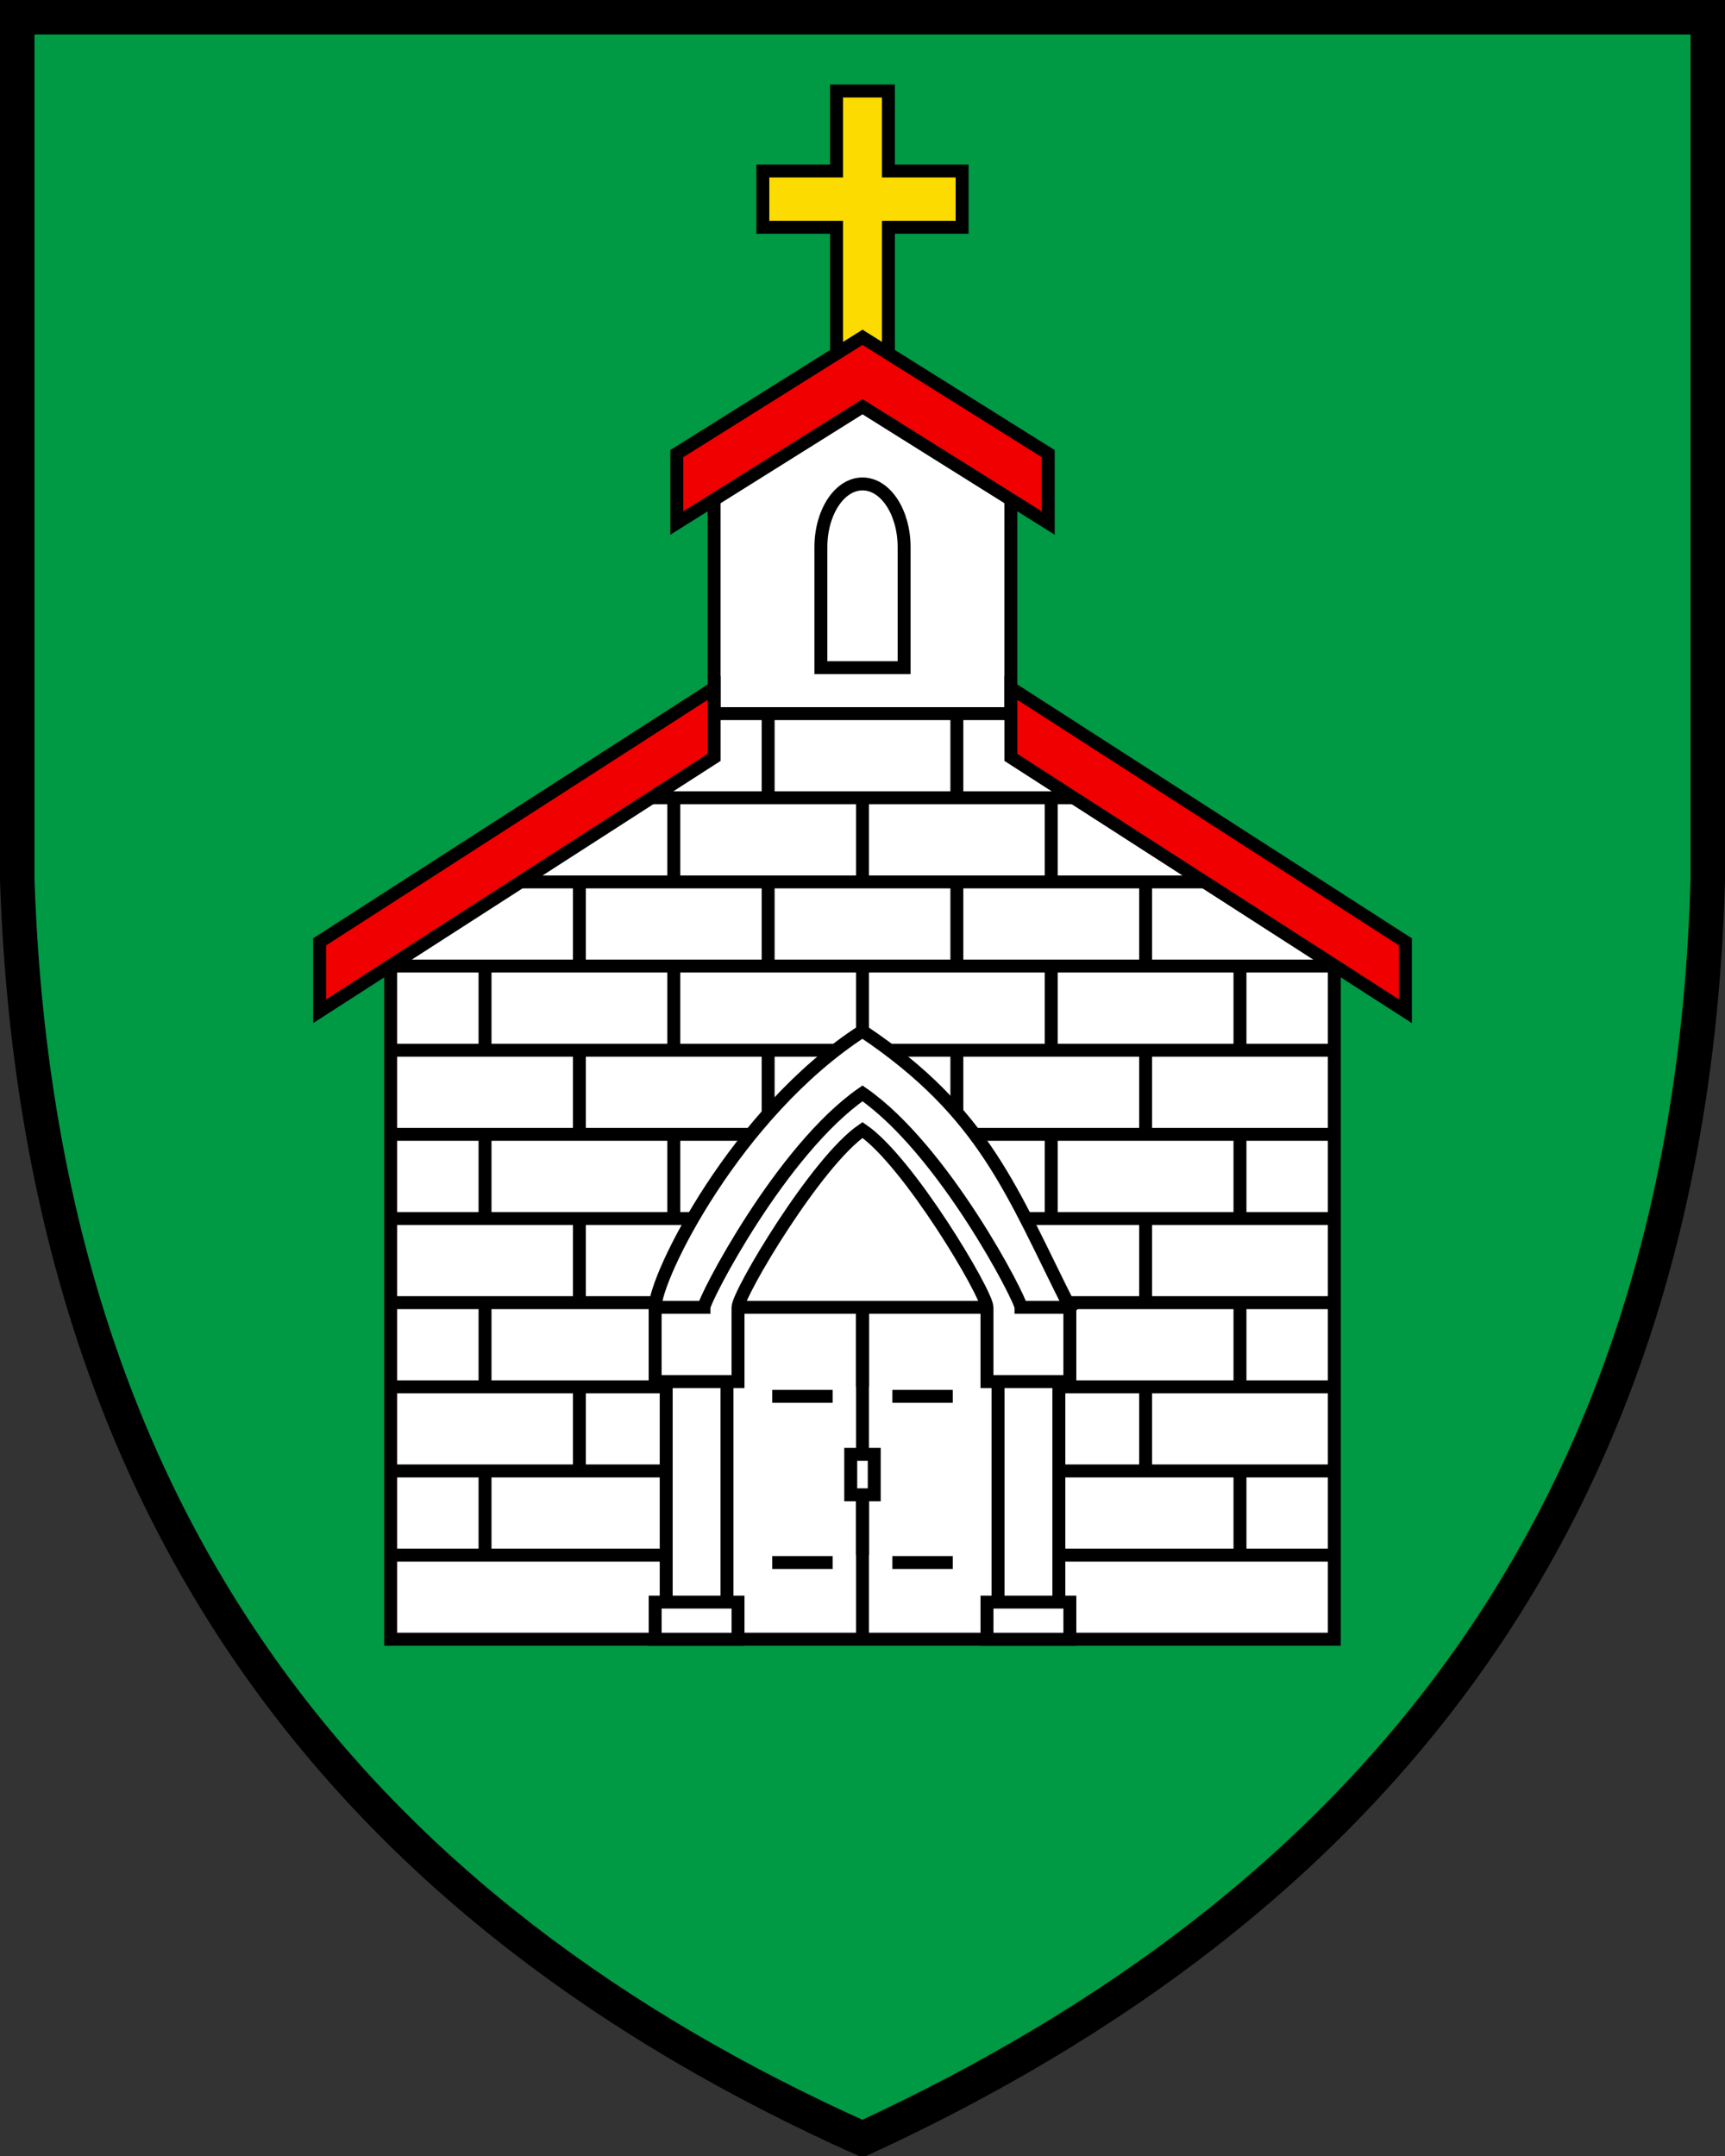 <?xml version="1.0" encoding="UTF-8"?>
<!DOCTYPE svg PUBLIC "-//W3C//DTD SVG 1.1//EN" "http://www.w3.org/Graphics/SVG/1.1/DTD/svg11.dtd">
<svg width="400" height="500" xmlns="http://www.w3.org/2000/svg">
 <rect width="100%" height="100%" fill="#333333" stroke="none"/>
 <g stroke="#000">
  <path d="M396 4H4v200c5 150 80 240 196 292 117-54 192-144 196-292z" fill="#094" stroke-width="8"/>
  <g stroke-width="3">
   <path d="m90.587 216.95v163.2h218.82v-163.2l-75.009-50.773v-54.626l-34.4-22.076-34.406 22.076v54.626z" fill="#fff"/>
   <path d="M134.35 341.05v-19.52m131.3 19.52v-19.52m-131.3-19.51V282.5m131.3 19.52V282.5m-87.53-19.51v-19.52m-43.77 19.52v-19.52m87.53 19.52v-19.52m43.77 19.52v-19.52M112.47 360.65v-19.52M200 360.65v-19.52m87.53 19.52v-19.52m-175.06-19.51V302.1M200 321.62V302.1m87.53 19.52V302.1m-131.29-19.51v-19.52m-43.77 19.52v-19.52m131.29 19.52v-19.52m43.77 19.52v-19.52m-131.29-19.51v-19.52m-43.77 19.52v-19.52M200 243.56v-19.52m43.76 19.52v-19.52m43.77 19.52v-19.52m-109.41 0v-19.51m-43.77 19.51v-19.51m87.53 19.51v-19.51m43.77 19.51v-19.51m-109.41-.09v-19.51M200 204.44v-19.51m43.76 19.51v-19.51m-65.64 0v-19.51m43.76 19.51v-19.51m-56.28.08h68.8m-83.36 19.51h97.92m-128.24 19.52h158.56M90.59 224.04h218.82M90.59 243.56h218.82m-120.03 19.51H90.59m218.82 0h-98.79m-36.08 19.52H90.59m218.82 0h-83.95m-63.93 19.51H90.59m218.82 0h-70.94m-76.94 19.52H90.59m218.82 0h-70.94m0 19.51h70.94m-218.82 0h70.94m0 19.52H90.59m218.82 0h-70.94M200 112.23c-5.33 0-9.65 6.569-9.65 14.671v27.944h19.3v-27.944c0-8.103-4.32-14.671-9.65-14.671z" fill="none"/>
   <g fill="#fff">
    <path d="M200 380.16v-77.07m-28.87.09h57.74M200 239.11c-29.392 19.042-48.083 56.952-48.083 64.064l3.186 2.635h10.652l7.677-15.356 13.316-19.721L200 258.152l13.252 12.58 13.316 19.72 7.676 15.357h10.653l3.185-2.635C234.614 276.47 228.45 258.152 200 239.11zm31.43 80.1v53.524h14.099V319.21zm-76.95 53.524h14.099V319.21H154.48z"/>
    <path d="M151.92 380.16h19.217v-8.614H151.92zm76.949-8.614v8.614h19.217v-8.614zm7.881-68.366c0-1.842-17.859-36.523-36.751-49.613-18.892 13.09-36.751 47.771-36.751 49.613h-11.332v17.228h19.217V303.18c0-3.201 18.151-33.803 28.866-41.113 10.716 7.311 28.865 37.911 28.865 41.113v17.228h19.217V303.18z"/>
   </g>
   <path d="m179.07 323.83h14m-14 38.54h14m27.86-38.54h-14m14 38.54h-14"/>
   <path d="m197.27 337.27h5.453v9.392h-5.453z" fill="#fff"/>
   <path d="M193.98 86.387h12.032V52.71h17.089V39.653h-17.089V21.108H193.98v18.545h-17.089V52.71h17.089z" fill="#fcdb00"/>
   <path d="m165.6 159.55-91.484 58.878v16.093l91.484-58.878zm68.806 0 91.49 58.878v16.093l-91.49-58.878zm-77.471-38.251 43.071-26.98 43.065 26.98v-16.093l-43.065-26.98-43.071 26.98z" fill="#f00000"/>
  </g>
 </g>
</svg>
